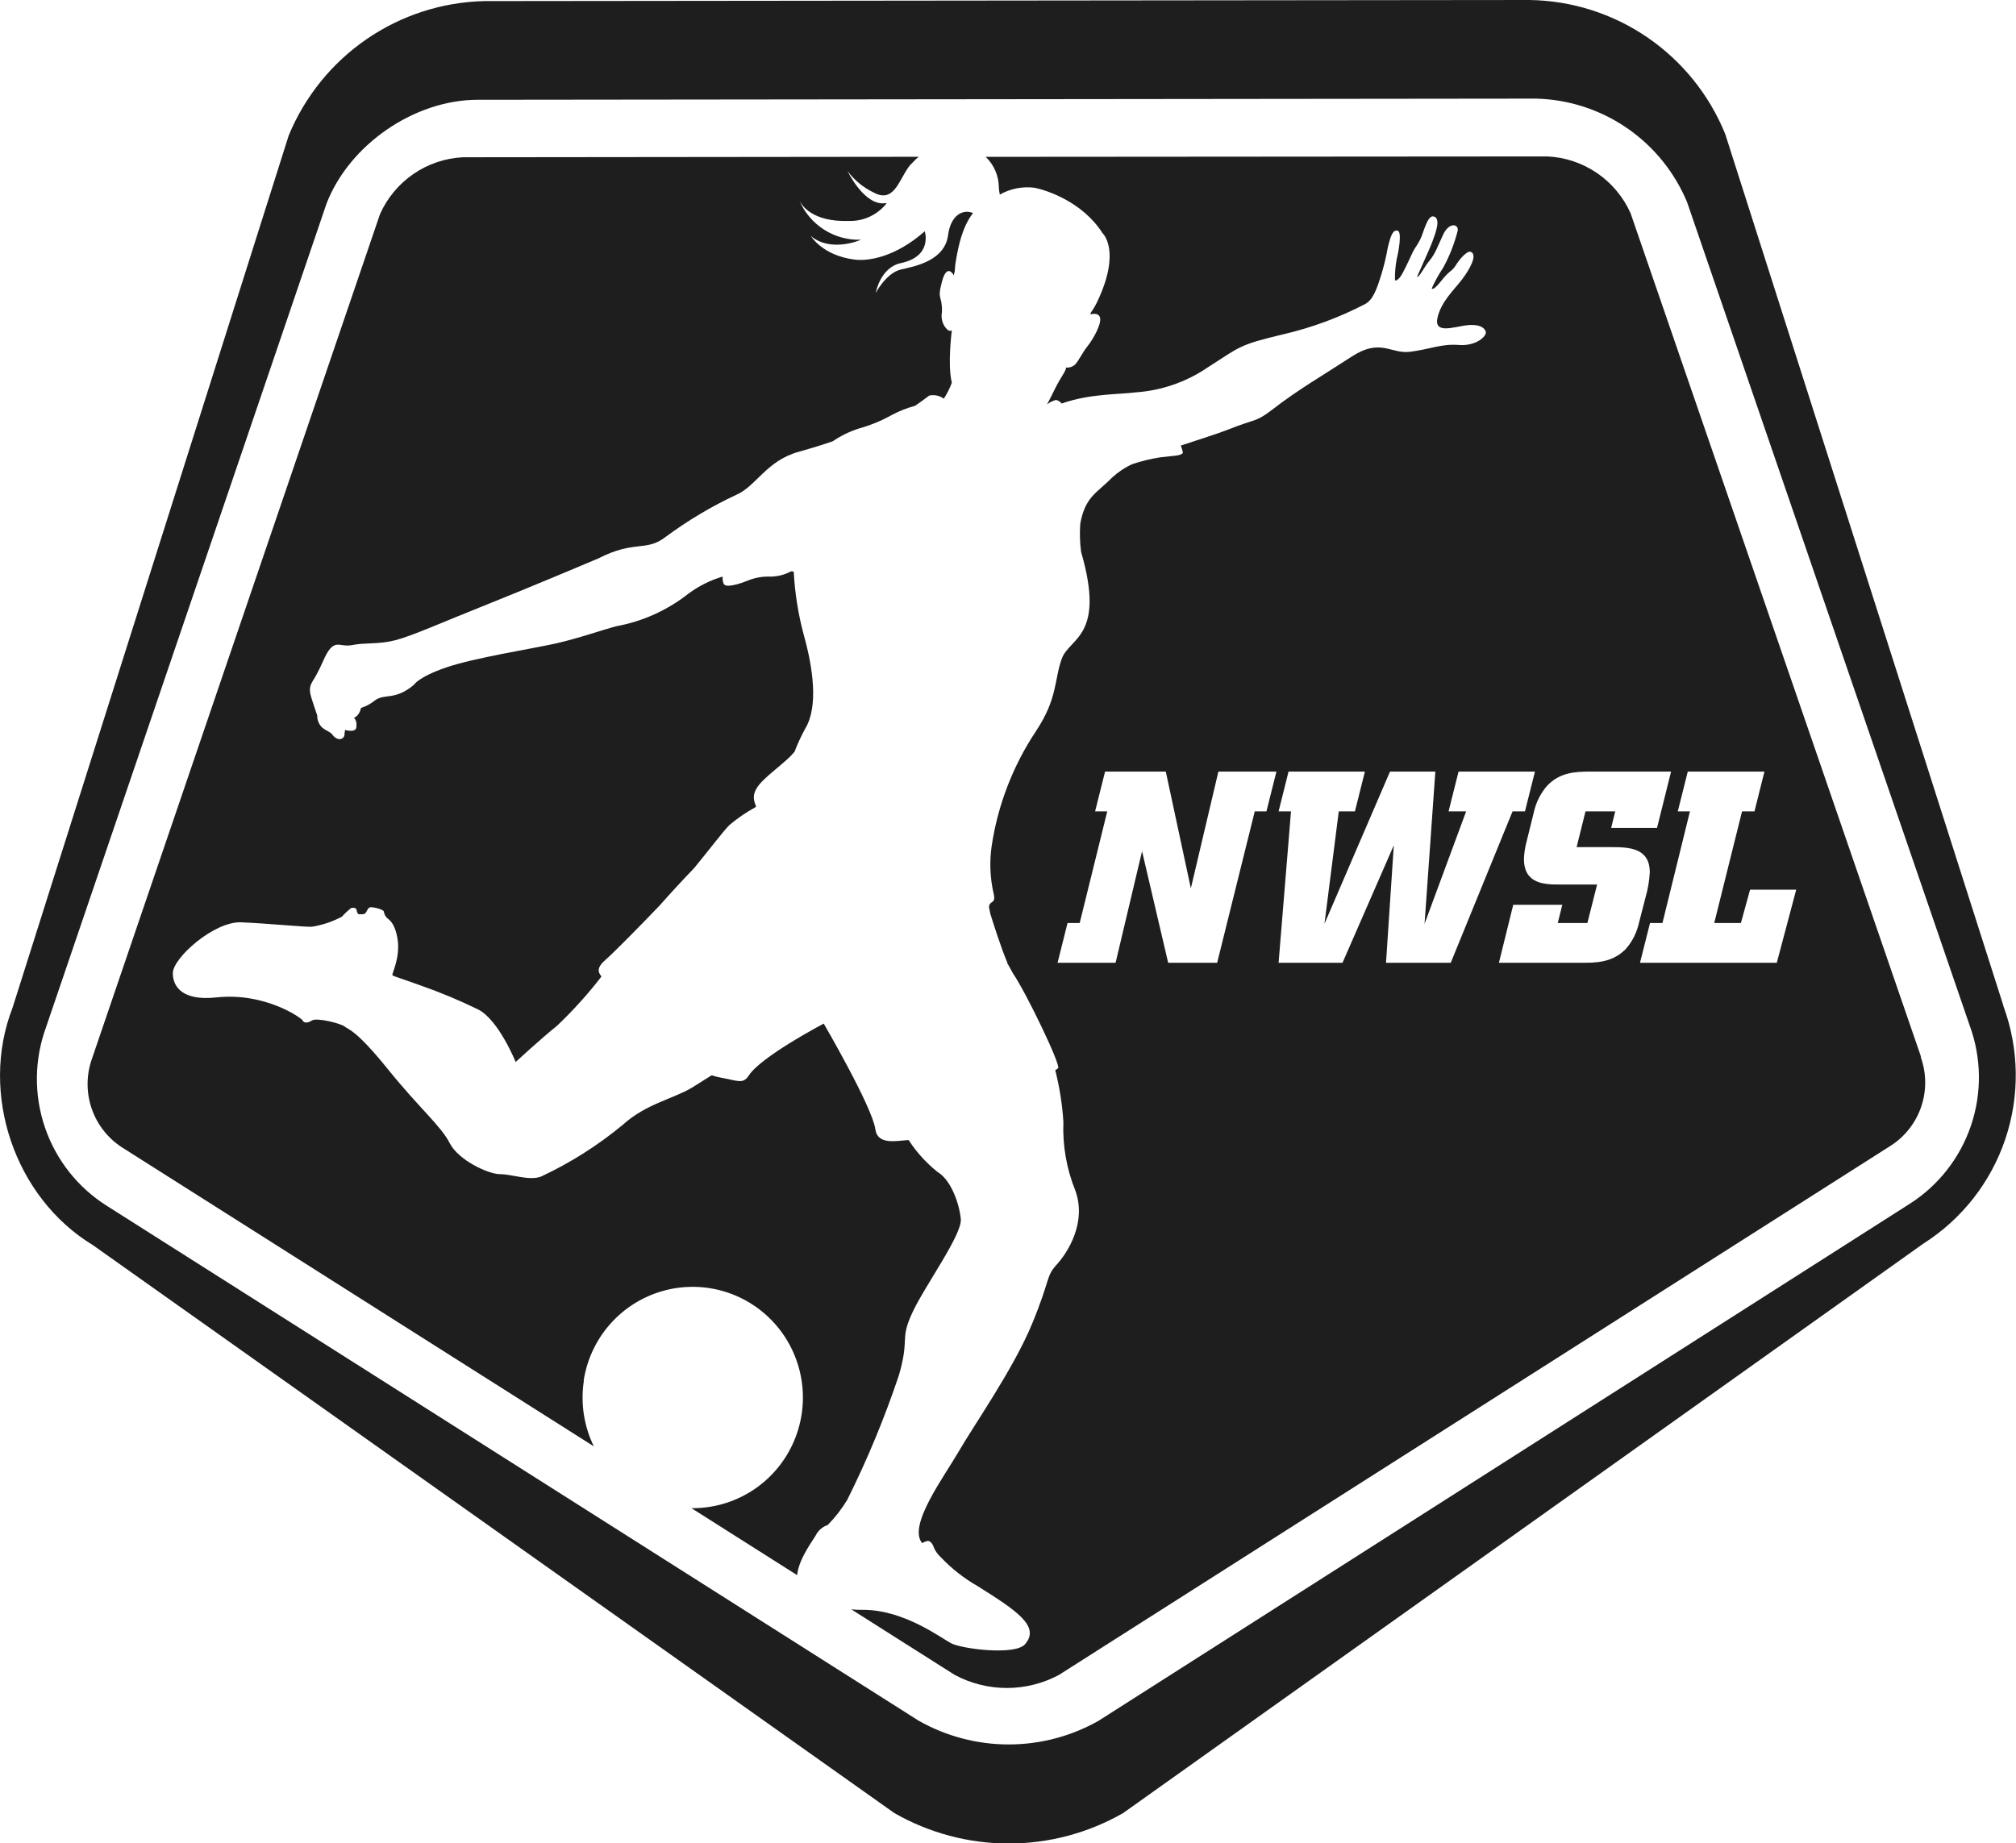 <?xml version="1.0" encoding="UTF-8" standalone="no"?>
<svg width="117" height="107" viewBox="0 0 117 107" fill="none" xmlns="http://www.w3.org/2000/svg">
  <g clip-path="url(#clip0_247_772)">
    <path d="M33.873 80.151C34.058 78.933 34.589 77.795 35.401 76.871C36.214 75.948 37.273 75.278 38.454 74.943C39.635 74.607 40.887 74.619 42.061 74.978C43.235 75.336 44.282 76.026 45.076 76.965C45.87 77.904 46.379 79.053 46.541 80.274C46.704 81.495 46.513 82.737 45.992 83.853C45.471 84.968 44.641 85.91 43.602 86.565C42.562 87.22 41.357 87.561 40.13 87.548L46.262 91.435C46.368 90.415 47.27 89.312 47.408 89.011C47.557 88.782 47.779 88.611 48.038 88.525C48.471 88.083 48.852 87.592 49.172 87.062C50.336 84.728 51.336 82.316 52.165 79.843C52.811 77.629 52.197 77.807 52.953 76.19C53.65 74.675 55.844 71.675 55.761 70.769C55.678 69.864 55.19 68.488 54.402 68.025C53.751 67.503 53.188 66.88 52.733 66.179C52.032 66.215 50.929 66.496 50.799 65.543C50.618 64.246 47.806 59.419 47.806 59.419C47.806 59.419 44.167 61.328 43.454 62.435C43.119 62.957 42.792 62.724 41.903 62.57C41.7 62.535 41.499 62.484 41.304 62.419C40.835 62.716 40.441 62.965 40.162 63.135C39.071 63.791 37.484 64.076 36.149 65.29C34.695 66.495 33.093 67.508 31.384 68.306C30.694 68.551 29.69 68.156 29.021 68.16C28.351 68.164 26.599 67.35 26.099 66.357C25.598 65.365 24.326 64.317 22.519 62.075C20.648 59.759 20.238 59.782 20.006 59.593C19.774 59.403 18.372 59.059 18.104 59.237C17.836 59.415 17.627 59.379 17.564 59.237C17.501 59.094 15.379 57.592 12.551 57.9C10.531 58.118 10.023 57.228 10.031 56.485C10.031 55.615 12.425 53.472 14 53.54C15.576 53.607 17.651 53.816 18.096 53.797C18.707 53.701 19.298 53.503 19.845 53.211C20.009 53.026 20.192 52.856 20.388 52.705C20.498 52.674 20.672 52.705 20.691 52.808C20.711 52.911 20.746 53.057 20.813 53.065C20.88 53.073 21.128 53.097 21.207 53.01C21.286 52.923 21.333 52.721 21.459 52.674C21.585 52.626 22.247 52.776 22.278 52.919C22.298 53.058 22.361 53.187 22.46 53.286C22.578 53.389 22.924 53.571 23.074 54.52C23.243 55.615 22.715 56.548 22.775 56.611C22.834 56.675 23.33 56.813 24.464 57.224C25.58 57.617 26.673 58.074 27.737 58.592C28.938 59.189 29.926 61.648 29.926 61.648C29.926 61.648 31.415 60.273 32.337 59.537C33.262 58.656 34.119 57.706 34.9 56.694V56.675C34.703 56.43 34.605 56.161 35.188 55.675C35.582 55.331 37.157 53.745 38.283 52.563C38.882 51.883 39.555 51.152 40.288 50.389C41.075 49.436 42.001 48.214 42.336 47.89C42.8 47.497 43.303 47.153 43.836 46.862L43.883 46.807C43.801 46.646 43.756 46.469 43.749 46.289C43.749 45.573 44.616 45.031 45.652 44.11C45.815 43.966 45.967 43.81 46.108 43.644C46.285 43.184 46.491 42.736 46.727 42.303C47.514 41.015 47.176 38.745 46.648 36.859C46.326 35.658 46.13 34.425 46.065 33.182L45.916 33.163C45.56 33.355 45.165 33.461 44.762 33.471C43.702 33.444 43.458 33.744 42.753 33.922C42.048 34.1 42.021 33.95 41.965 33.791C41.938 33.687 41.927 33.579 41.934 33.471C41.226 33.681 40.56 34.013 39.965 34.452C38.74 35.421 37.297 36.074 35.763 36.353C34.896 36.583 33.585 37.053 32.25 37.354C30.915 37.654 27.524 38.184 25.894 38.745C24.263 39.307 24.027 39.749 24.027 39.749C22.924 40.678 22.341 40.244 21.774 40.647C21.532 40.847 21.254 40.998 20.955 41.094C20.829 41.6 20.542 41.667 20.542 41.667C20.6 41.728 20.643 41.802 20.667 41.883C20.692 41.964 20.698 42.05 20.683 42.133C20.742 42.584 20.026 42.375 20.026 42.375L19.998 42.549C20.018 42.944 19.667 42.908 19.667 42.908C19.516 42.874 19.384 42.784 19.297 42.655C19.163 42.469 18.986 42.462 18.695 42.232C18.603 42.142 18.53 42.033 18.481 41.914C18.433 41.794 18.409 41.666 18.411 41.536L18.187 40.864C17.962 40.192 17.887 39.935 18.167 39.504C18.447 39.073 18.726 38.429 18.726 38.429C19.38 36.911 19.648 37.607 20.424 37.448C21.199 37.29 21.944 37.421 22.944 37.164C23.944 36.907 25.799 36.069 28.178 35.124C30.556 34.179 34.719 32.419 34.719 32.419C36.858 31.324 37.476 32.056 38.626 31.17C39.915 30.215 41.296 29.392 42.749 28.715C43.887 28.217 44.486 26.738 46.361 26.224C47.31 25.955 47.936 25.754 48.33 25.615C48.799 25.295 49.313 25.045 49.854 24.872C50.522 24.687 51.166 24.422 51.772 24.081C52.193 23.858 52.638 23.683 53.099 23.559C53.221 23.492 53.93 22.962 53.93 22.962C54.076 22.931 54.227 22.93 54.373 22.962C54.519 22.993 54.656 23.055 54.776 23.144C54.965 22.852 55.12 22.541 55.241 22.215C54.977 21.175 55.241 19.171 55.241 19.171C55.241 19.171 55.08 19.325 54.847 18.981C54.761 18.857 54.7 18.717 54.669 18.569C54.638 18.421 54.637 18.268 54.666 18.119C54.694 17.091 54.367 17.479 54.666 16.352C54.965 15.225 55.355 15.984 55.355 15.984L55.414 15.716V15.656C55.427 15.455 55.452 15.254 55.489 15.055C55.619 14.328 55.828 13.197 56.47 12.367C55.867 12.114 55.17 12.513 55.025 13.636C54.836 15.123 53.15 15.451 52.291 15.644C51.433 15.838 50.826 17 50.826 17C50.826 17 51.078 15.53 52.28 15.273C54.15 14.877 53.67 13.426 53.67 13.426C51.957 14.933 50.401 15.166 49.613 15.071C47.735 14.842 47.062 13.703 47.062 13.703C48.243 14.688 49.972 13.917 49.972 13.917C49.216 13.944 48.469 13.741 47.831 13.335C47.192 12.928 46.69 12.337 46.392 11.639L46.364 11.58L46.392 11.639C46.514 11.896 47.128 12.901 49.275 12.825C49.694 12.837 50.11 12.75 50.49 12.57C50.87 12.391 51.202 12.125 51.461 11.794H51.39C50.165 11.979 49.188 9.931 49.188 9.931C49.584 10.462 50.103 10.888 50.7 11.173C51.854 11.809 52.15 10.513 52.721 9.71C52.789 9.613 52.868 9.524 52.957 9.445C53.067 9.32 53.188 9.204 53.319 9.101L26.858 9.129C25.832 9.181 24.84 9.517 23.993 10.1C23.145 10.682 22.474 11.489 22.054 12.43L5.336 61.463C5.006 62.391 4.999 63.404 5.315 64.337C5.631 65.27 6.252 66.068 7.077 66.602L34.463 83.959C33.888 82.781 33.686 81.455 33.884 80.159" fill="#1E1E1E" />
    <path d="M110.809 69.895L63.755 99.891C62.163 100.791 60.367 101.264 58.539 101.264C56.712 101.264 54.916 100.791 53.323 99.891L6.214 70.006C4.528 68.948 3.255 67.341 2.61 65.452C1.964 63.564 1.986 61.51 2.67 59.636L18.951 11.817C20.278 8.386 24.051 5.796 27.721 5.792L89.129 5.725C91.016 5.766 92.85 6.356 94.409 7.424C95.968 8.491 97.185 9.99 97.912 11.738L114.306 59.513C114.998 61.384 115.028 63.437 114.391 65.327C113.755 67.217 112.49 68.83 110.809 69.895ZM116.271 58.387L100.125 7.781C99.201 5.507 97.632 3.557 95.611 2.173C93.59 0.789 91.209 0.033 88.763 0L28.115 0.063C25.673 0.118 23.299 0.884 21.282 2.268C19.266 3.652 17.694 5.595 16.757 7.86L0.725 58.509C-1.205 63.479 0.851 69.528 5.399 72.284L51.901 105.245C53.924 106.405 56.214 107.015 58.543 107.015C60.873 107.015 63.162 106.405 65.185 105.245L111.62 72.193C113.852 70.778 115.531 68.638 116.378 66.129C117.225 63.62 117.187 60.895 116.271 58.41" fill="#1E1E1E" />
    <path d="M103.122 55.888H95.178L95.761 53.579H96.482L98.077 47.099H97.372L97.951 44.79H102.401L101.822 47.099H101.101L99.487 53.579H101.035L101.566 51.646H104.244L103.118 55.888H103.122ZM94.273 55.164C93.52 55.888 92.567 55.888 91.847 55.888H86.991L87.822 52.523H90.669L90.405 53.579H92.126L92.689 51.345H90.543C89.685 51.345 88.444 51.345 88.444 49.867C88.454 49.56 88.496 49.255 88.57 48.957L89.011 47.178C89.131 46.611 89.39 46.083 89.763 45.64C90.516 44.822 91.437 44.806 92.158 44.79H96.982L96.167 48.06H93.505L93.741 47.099H92.016L91.5 49.175H93.52C94.552 49.175 95.746 49.222 95.746 50.638C95.72 51.139 95.635 51.635 95.493 52.116L95.072 53.753C94.928 54.281 94.658 54.766 94.284 55.164H94.273ZM80.438 55.888L80.891 49.068L77.913 55.888H74.204L74.924 47.099H74.204L74.782 44.79H79.213L78.634 47.099H77.697L76.866 53.627L80.67 44.79H83.301L82.675 53.627L85.089 47.099H84.069L84.648 44.79H89.082L88.503 47.099H87.782L84.195 55.888H80.438ZM73.51 47.099H72.821L70.639 55.888H67.796L66.28 49.412L64.744 55.888H61.377L61.956 53.579H62.661L64.26 47.099H63.555L64.134 44.79H67.658L69.112 51.567L70.71 44.79H74.078L73.499 47.099H73.51ZM111.483 61.332L94.631 12.375C94.209 11.433 93.535 10.627 92.685 10.046C91.835 9.465 90.842 9.131 89.815 9.081L57.206 9.105C57.448 9.337 57.64 9.616 57.771 9.924C57.902 10.233 57.97 10.565 57.97 10.9C57.978 11.033 57.996 11.165 58.025 11.295C58.64 10.947 59.35 10.809 60.05 10.9C60.758 11.046 62.83 11.719 63.988 13.537C63.988 13.537 65.079 14.522 63.708 17.455C63.598 17.695 63.467 17.924 63.314 18.139L63.279 18.25C63.279 18.25 63.771 18.096 63.846 18.459C63.921 18.823 63.452 19.677 63.125 20.084C62.798 20.491 62.602 20.954 62.389 21.164C62.32 21.227 62.238 21.275 62.149 21.305C62.06 21.334 61.966 21.344 61.873 21.334C61.853 21.575 61.586 21.828 61.156 22.709C60.995 23.042 60.869 23.291 60.763 23.476C60.918 23.355 61.096 23.267 61.286 23.215C61.417 23.246 61.533 23.32 61.617 23.425C63.216 22.848 64.984 22.899 65.902 22.777C67.386 22.677 68.818 22.186 70.053 21.353C72.002 20.108 71.864 20.029 74.467 19.408C76.116 19.026 77.71 18.437 79.213 17.657C79.701 17.404 79.918 16.736 80.182 15.886C80.329 15.396 80.448 14.899 80.536 14.395C80.725 13.581 80.867 13.324 81.119 13.395C81.371 13.466 81.17 14.613 81.064 15.012C80.984 15.428 80.948 15.853 80.958 16.277C80.958 16.277 81.135 16.348 81.399 15.858C81.662 15.368 81.793 15.04 81.974 14.672C82.155 14.304 82.19 14.344 82.411 13.925C82.631 13.505 82.836 12.43 83.23 12.572C83.624 12.715 83.324 13.502 83.12 14.051C82.915 14.601 82.198 16.107 82.249 16.087C82.415 16.032 82.643 15.51 82.97 15.119C83.297 14.727 83.423 14.328 83.758 13.612C84.092 12.897 84.652 12.984 84.6 13.387C84.412 14.134 84.13 14.854 83.762 15.53C83.506 15.914 83.282 16.319 83.092 16.739C83.12 16.803 83.242 16.803 83.612 16.344C84.136 15.668 84.25 15.783 84.482 15.407C84.715 15.032 85.136 14.549 85.349 14.617C85.782 14.775 85.29 15.652 84.829 16.249C84.368 16.846 83.62 17.538 83.423 18.459C83.226 19.381 84.317 18.997 85.049 18.89C85.782 18.784 86.184 18.997 86.231 19.286C86.262 19.527 85.664 20.104 84.656 20.025C83.647 19.946 82.982 20.278 81.84 20.42C80.698 20.563 80.127 19.602 78.433 20.709C76.74 21.816 75.357 22.599 73.818 23.793C72.865 24.528 72.853 24.303 71.266 24.939C70.628 25.192 69.604 25.505 68.532 25.864C68.6 26.074 68.682 26.284 68.627 26.323C68.434 26.469 68.154 26.446 67.335 26.548C66.783 26.633 66.239 26.765 65.709 26.944C65.276 27.144 64.878 27.411 64.527 27.735C63.665 28.62 62.992 28.81 62.696 30.383C62.654 30.936 62.669 31.491 62.743 32.04C64.177 36.974 62.07 36.998 61.621 38.239C61.172 39.481 61.393 40.536 60.113 42.458C58.785 44.458 57.911 46.727 57.553 49.104C57.42 50.016 57.457 50.944 57.659 51.843C57.836 52.531 57.391 52.239 57.399 52.678C57.419 52.796 57.447 52.919 57.474 53.041C57.608 53.484 58.1 55.038 58.463 55.884V55.92C58.549 56.066 58.656 56.256 58.77 56.473C59.577 57.659 61.586 61.854 61.408 62.008L61.243 62.127C61.494 63.114 61.653 64.123 61.715 65.139C61.662 66.491 61.896 67.839 62.401 69.093C63.086 70.951 61.968 72.707 61.326 73.41C60.684 74.114 60.987 74.201 59.908 76.822C58.829 79.444 56.56 82.67 55.639 84.259C54.769 85.757 52.666 88.576 53.52 89.577C53.619 89.513 53.731 89.469 53.847 89.45C53.961 89.45 54.111 89.557 54.201 89.845C54.294 90.052 54.428 90.238 54.595 90.391C55.228 91.059 55.955 91.629 56.753 92.083C59.014 93.506 60.388 94.412 59.486 95.448C58.908 96.112 55.804 95.716 55.194 95.388C54.583 95.06 52.48 93.471 50.149 93.451C49.889 93.451 49.641 93.451 49.401 93.419L55.414 97.231C56.344 97.726 57.38 97.986 58.433 97.986C59.486 97.986 60.522 97.726 61.452 97.231L109.742 66.499C110.568 65.966 111.188 65.167 111.502 64.233C111.817 63.3 111.805 62.286 111.471 61.36" fill="#1E1E1E" />
  </g>
  <defs>
    <clipPath id="clip0_247_772">
      <rect width="117" height="107" fill="white" />
    </clipPath>
  </defs>
</svg>
  